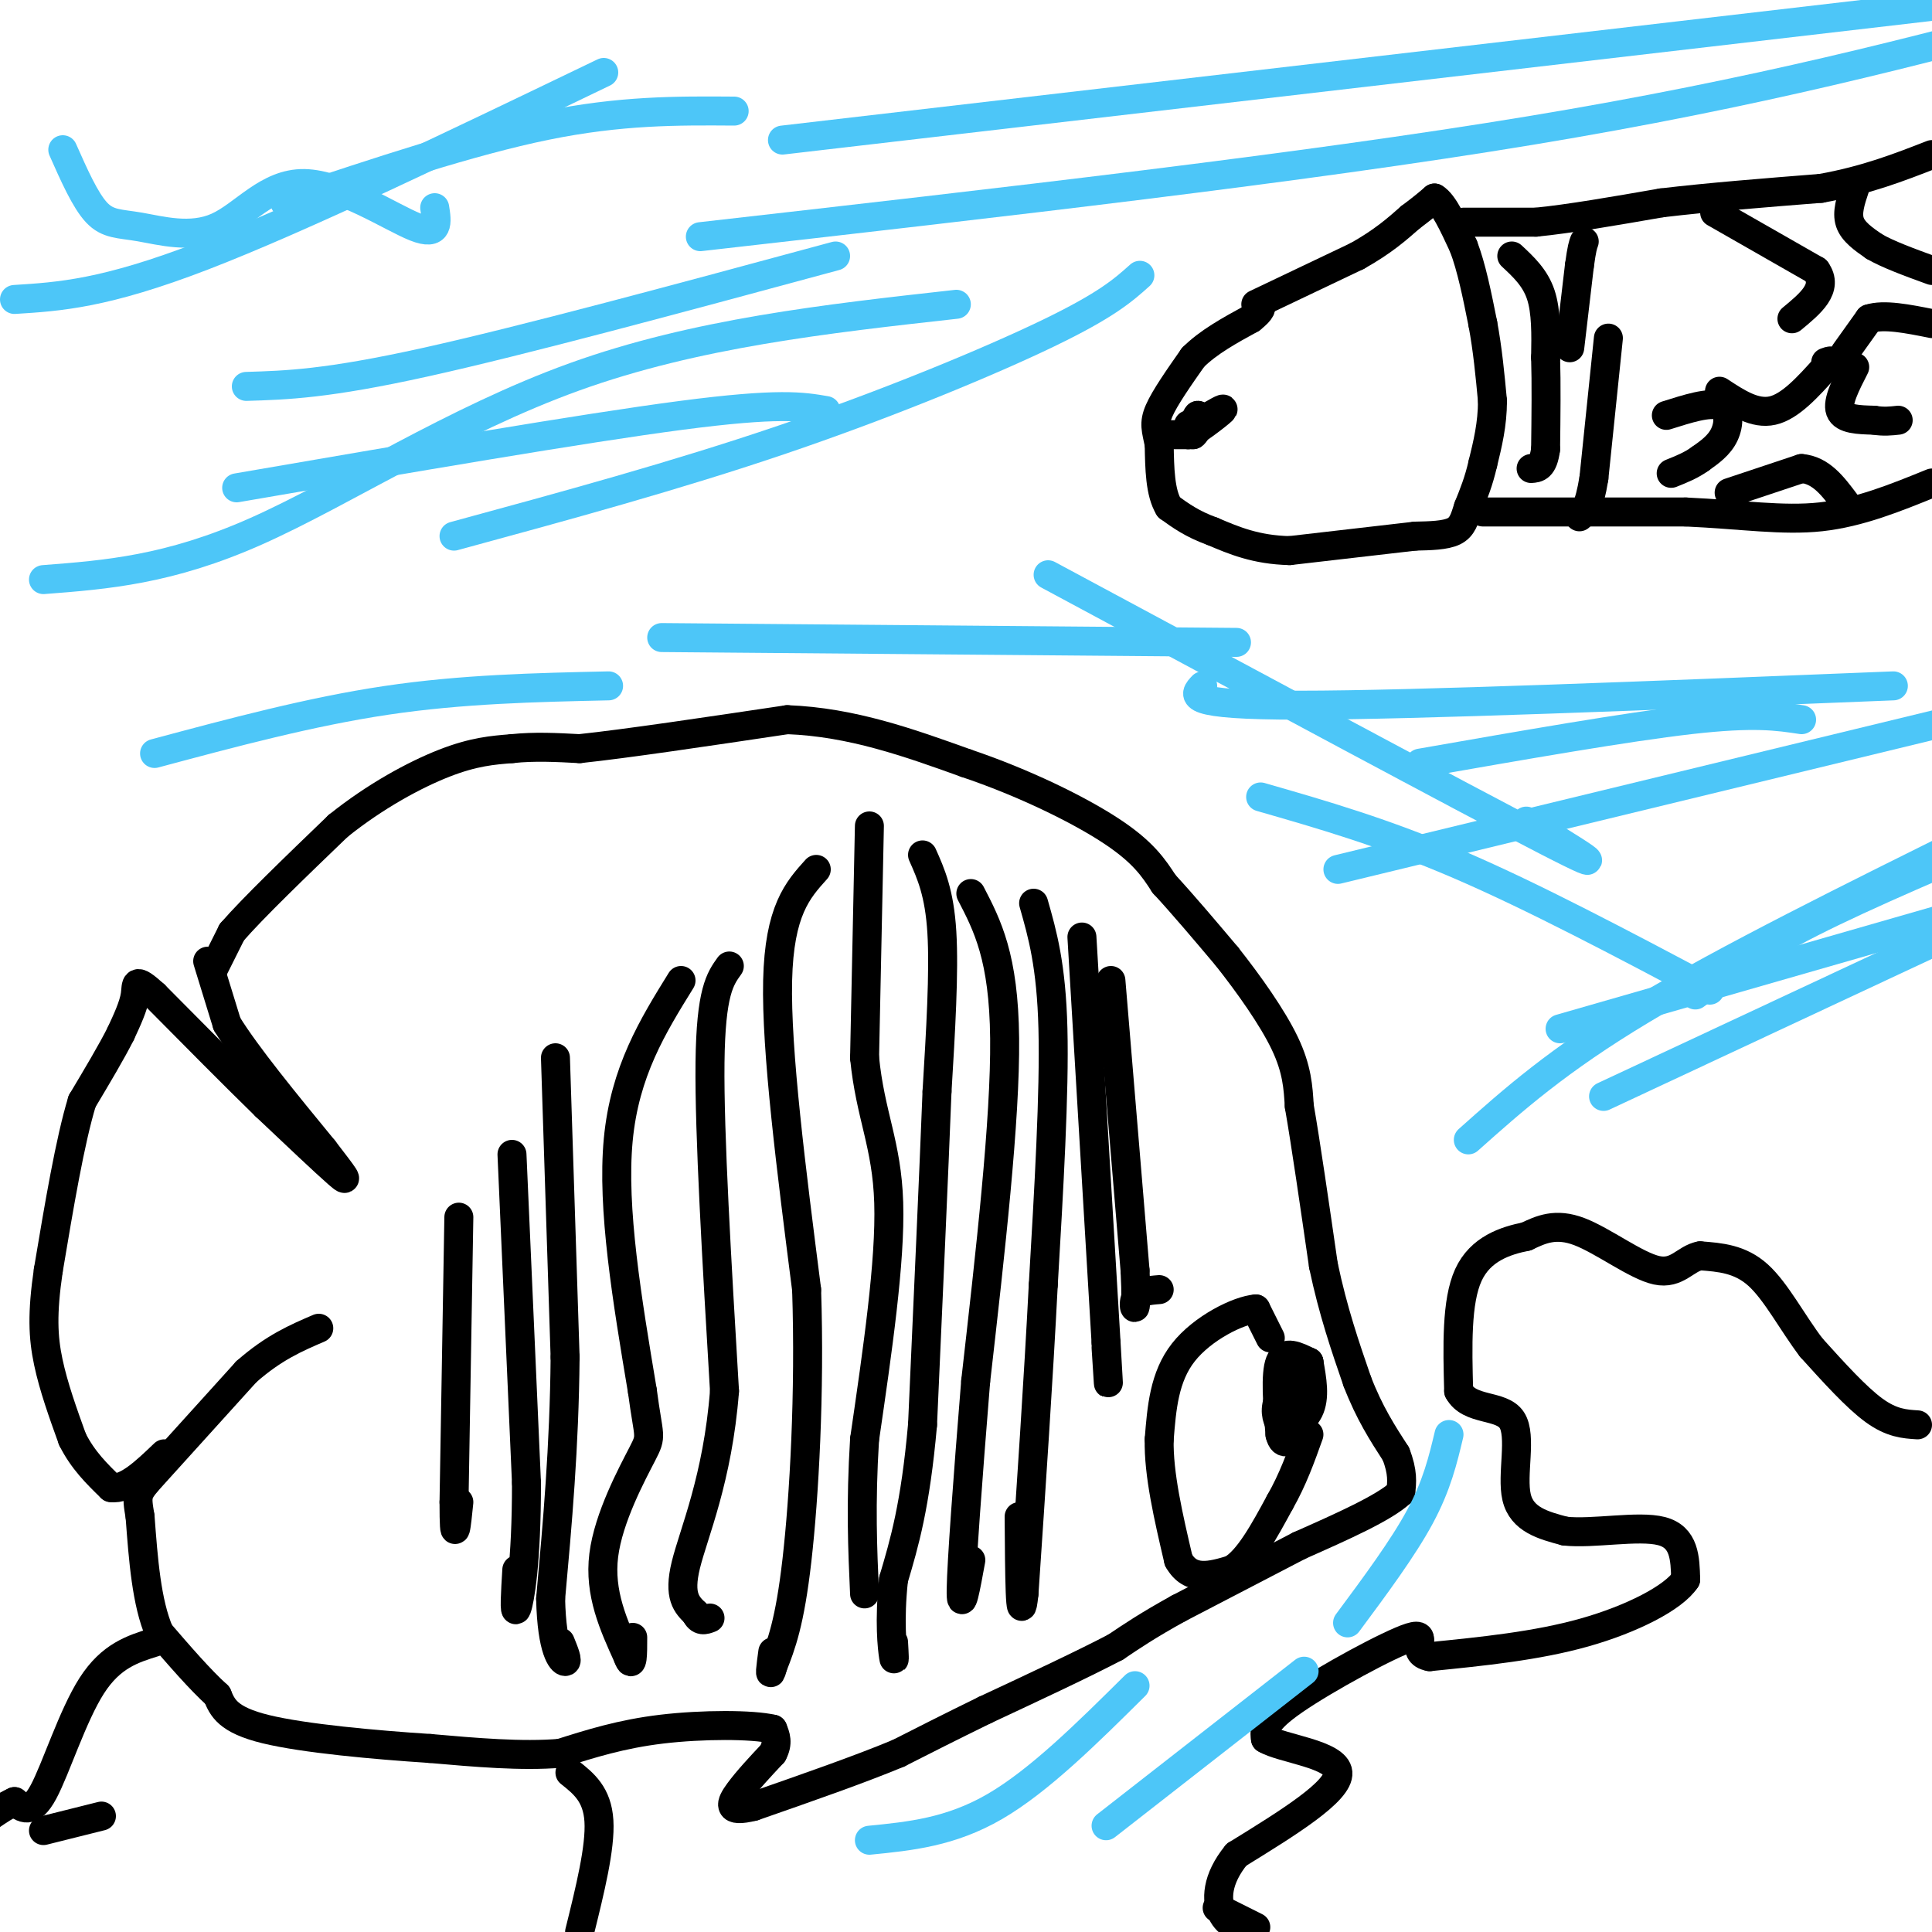 <svg viewBox='0 0 400 400' version='1.1' xmlns='http://www.w3.org/2000/svg' xmlns:xlink='http://www.w3.org/1999/xlink'><g fill='none' stroke='#000000' stroke-width='6' stroke-linecap='round' stroke-linejoin='round'><path d='M44,201c0.000,0.000 4.000,-8.000 4,-8'/><path d='M48,193c4.333,-5.000 13.167,-13.500 22,-22'/><path d='M70,171c7.689,-6.178 15.911,-10.622 22,-13c6.089,-2.378 10.044,-2.689 14,-3'/><path d='M106,155c4.667,-0.500 9.333,-0.250 14,0'/><path d='M120,155c9.500,-1.000 26.250,-3.500 43,-6'/><path d='M163,149c13.333,0.500 25.167,4.750 37,9'/><path d='M200,158c11.933,4.022 23.267,9.578 30,14c6.733,4.422 8.867,7.711 11,11'/><path d='M241,183c4.000,4.333 8.500,9.667 13,15'/><path d='M254,198c4.556,5.756 9.444,12.644 12,18c2.556,5.356 2.778,9.178 3,13'/><path d='M269,229c1.333,7.667 3.167,20.333 5,33'/><path d='M274,262c2.000,9.500 4.500,16.750 7,24'/><path d='M281,286c2.500,6.500 5.250,10.750 8,15'/><path d='M289,301c1.500,3.833 1.250,5.917 1,8'/><path d='M290,309c-3.333,3.167 -12.167,7.083 -21,11'/><path d='M269,320c-7.667,4.000 -16.333,8.500 -25,13'/><path d='M244,333c-6.333,3.500 -9.667,5.750 -13,8'/><path d='M231,341c-6.667,3.500 -16.833,8.250 -27,13'/><path d='M204,354c-7.500,3.667 -12.750,6.333 -18,9'/><path d='M186,363c-8.000,3.333 -19.000,7.167 -30,11'/><path d='M156,374c-5.644,1.400 -4.756,-0.600 -3,-3c1.756,-2.400 4.378,-5.200 7,-8'/><path d='M160,363c1.167,-2.167 0.583,-3.583 0,-5'/><path d='M160,358c-4.178,-1.000 -14.622,-1.000 -23,0c-8.378,1.000 -14.689,3.000 -21,5'/><path d='M116,363c-8.000,0.667 -17.500,-0.167 -27,-1'/><path d='M89,362c-11.311,-0.733 -26.089,-2.067 -34,-4c-7.911,-1.933 -8.956,-4.467 -10,-7'/><path d='M45,351c-3.667,-3.333 -7.833,-8.167 -12,-13'/><path d='M33,338c-2.667,-6.167 -3.333,-15.083 -4,-24'/><path d='M29,314c-0.800,-4.800 -0.800,-4.800 3,-9c3.800,-4.200 11.400,-12.600 19,-21'/><path d='M51,284c5.667,-5.000 10.333,-7.000 15,-9'/><path d='M43,199c0.000,0.000 4.000,13.000 4,13'/><path d='M47,212c4.000,6.500 12.000,16.250 20,26'/><path d='M67,238c4.444,5.778 5.556,7.222 3,5c-2.556,-2.222 -8.778,-8.111 -15,-14'/><path d='M55,229c-6.333,-6.167 -14.667,-14.583 -23,-23'/><path d='M32,206c-4.333,-3.933 -3.667,-2.267 -4,0c-0.333,2.267 -1.667,5.133 -3,8'/><path d='M25,214c-1.833,3.667 -4.917,8.833 -8,14'/><path d='M17,228c-2.500,8.167 -4.750,21.583 -7,35'/><path d='M10,263c-1.311,8.956 -1.089,13.844 0,19c1.089,5.156 3.044,10.578 5,16'/><path d='M15,298c2.167,4.333 5.083,7.167 8,10'/><path d='M23,308c3.167,0.500 7.083,-3.250 11,-7'/><path d='M180,171c0.000,0.000 -1.000,48.000 -1,48'/><path d='M179,219c1.178,11.956 4.622,17.844 5,30c0.378,12.156 -2.311,30.578 -5,49'/><path d='M179,298c-0.833,13.500 -0.417,22.750 0,32'/><path d='M169,180c-3.833,4.250 -7.667,8.500 -8,23c-0.333,14.500 2.833,39.250 6,64'/><path d='M167,267c0.711,21.422 -0.511,42.978 -2,56c-1.489,13.022 -3.244,17.511 -5,22'/><path d='M160,345c-0.833,3.167 -0.417,0.083 0,-3'/><path d='M151,200c-1.917,2.667 -3.833,5.333 -4,20c-0.167,14.667 1.417,41.333 3,68'/><path d='M150,288c-1.400,18.133 -6.400,29.467 -8,36c-1.600,6.533 0.200,8.267 2,10'/><path d='M144,334c0.833,1.833 1.917,1.417 3,1'/><path d='M141,203c-5.833,9.417 -11.667,18.833 -13,33c-1.333,14.167 1.833,33.083 5,52'/><path d='M133,288c1.310,9.988 2.083,8.958 0,13c-2.083,4.042 -7.024,13.155 -8,21c-0.976,7.845 2.012,14.423 5,21'/><path d='M130,343c1.000,2.833 1.000,-0.583 1,-4'/><path d='M115,219c0.000,0.000 2.000,62.000 2,62'/><path d='M117,281c-0.167,18.667 -1.583,34.333 -3,50'/><path d='M114,331c0.244,10.844 2.356,12.956 3,13c0.644,0.044 -0.178,-1.978 -1,-4'/><path d='M106,239c0.000,0.000 3.000,68.000 3,68'/><path d='M109,307c0.022,16.711 -1.422,24.489 -2,26c-0.578,1.511 -0.289,-3.244 0,-8'/><path d='M95,252c0.000,0.000 -1.000,59.000 -1,59'/><path d='M94,311c0.000,9.833 0.500,4.917 1,0'/><path d='M191,177c1.750,3.917 3.500,7.833 4,16c0.500,8.167 -0.250,20.583 -1,33'/><path d='M194,226c-0.667,17.000 -1.833,43.000 -3,69'/><path d='M191,295c-1.500,16.833 -3.750,24.417 -6,32'/><path d='M185,327c-0.933,8.667 -0.267,14.333 0,16c0.267,1.667 0.133,-0.667 0,-3'/><path d='M201,185c3.417,6.583 6.833,13.167 7,30c0.167,16.833 -2.917,43.917 -6,71'/><path d='M202,286c-1.689,20.867 -2.911,37.533 -3,43c-0.089,5.467 0.956,-0.267 2,-6'/><path d='M214,187c1.833,6.417 3.667,12.833 4,26c0.333,13.167 -0.833,33.083 -2,53'/><path d='M216,266c-1.000,19.500 -2.500,41.750 -4,64'/><path d='M212,330c-0.833,8.000 -0.917,-4.000 -1,-16'/><path d='M224,194c0.000,0.000 5.000,84.000 5,84'/><path d='M229,278c0.833,14.167 0.417,7.583 0,1'/><path d='M230,203c0.000,0.000 5.000,60.000 5,60'/><path d='M235,263c0.556,10.756 -0.556,7.644 0,6c0.556,-1.644 2.778,-1.822 5,-2'/><path d='M271,282c-2.500,-1.250 -5.000,-2.500 -6,0c-1.000,2.500 -0.500,8.750 0,15'/><path d='M265,297c0.622,2.600 2.178,1.600 3,-1c0.822,-2.600 0.911,-6.800 1,-11'/><path d='M269,285c-0.821,0.333 -3.375,6.667 -3,9c0.375,2.333 3.679,0.667 5,-2c1.321,-2.667 0.661,-6.333 0,-10'/><path d='M271,282c-1.333,-0.267 -4.667,4.067 -6,7c-1.333,2.933 -0.667,4.467 0,6'/><path d='M265,295c0.333,0.000 1.167,-3.000 2,-6'/><path d='M263,277c0.000,0.000 -3.000,-6.000 -3,-6'/><path d='M260,271c-3.578,0.267 -11.022,3.933 -15,9c-3.978,5.067 -4.489,11.533 -5,18'/><path d='M240,298c-0.167,7.167 1.917,16.083 4,25'/><path d='M244,323c2.500,4.500 6.750,3.250 11,2'/><path d='M255,325c3.500,-2.000 6.750,-8.000 10,-14'/><path d='M265,311c2.667,-4.667 4.333,-9.333 6,-14'/><path d='M260,63c0.000,0.000 21.000,-10.000 21,-10'/><path d='M281,53c5.333,-3.000 8.167,-5.500 11,-8'/><path d='M292,45c2.667,-2.000 3.833,-3.000 5,-4'/><path d='M297,41c1.833,1.000 3.917,5.500 6,10'/><path d='M303,51c1.667,4.333 2.833,10.167 4,16'/><path d='M307,67c1.000,5.333 1.500,10.667 2,16'/><path d='M309,83c0.000,4.833 -1.000,8.917 -2,13'/><path d='M307,96c-0.833,3.667 -1.917,6.333 -3,9'/><path d='M304,105c-0.778,2.467 -1.222,4.133 -3,5c-1.778,0.867 -4.889,0.933 -8,1'/><path d='M293,111c-5.667,0.667 -15.833,1.833 -26,3'/><path d='M267,114c-7.000,-0.167 -11.500,-2.083 -16,-4'/><path d='M251,110c-4.167,-1.500 -6.583,-3.250 -9,-5'/><path d='M242,105c-1.833,-3.000 -1.917,-8.000 -2,-13'/><path d='M240,92c-0.622,-3.089 -1.178,-4.311 0,-7c1.178,-2.689 4.089,-6.844 7,-11'/><path d='M247,74c3.167,-3.167 7.583,-5.583 12,-8'/><path d='M259,66c2.333,-1.833 2.167,-2.417 2,-3'/><path d='M242,90c0.000,0.000 5.000,0.000 5,0'/><path d='M247,90c1.000,-0.667 1.000,-2.333 1,-4'/><path d='M248,86c-0.167,0.000 -1.083,2.000 -2,4'/><path d='M246,90c1.422,-0.578 5.978,-4.022 7,-5c1.022,-0.978 -1.489,0.511 -4,2'/><path d='M249,87c-1.422,0.533 -2.978,0.867 -3,1c-0.022,0.133 1.489,0.067 3,0'/><path d='M303,46c0.000,0.000 15.000,0.000 15,0'/><path d='M318,46c6.833,-0.667 16.417,-2.333 26,-4'/><path d='M344,42c9.833,-1.167 21.417,-2.083 33,-3'/><path d='M377,39c9.333,-1.667 16.167,-4.333 23,-7'/><path d='M307,106c0.000,0.000 42.000,0.000 42,0'/><path d='M349,106c11.733,0.533 20.067,1.867 28,1c7.933,-0.867 15.467,-3.933 23,-7'/><path d='M313,53c2.417,2.250 4.833,4.500 6,8c1.167,3.500 1.083,8.250 1,13'/><path d='M320,74c0.167,5.333 0.083,12.167 0,19'/><path d='M320,93c-0.500,3.833 -1.750,3.917 -3,4'/><path d='M325,72c0.000,0.000 2.000,-17.000 2,-17'/><path d='M327,55c0.500,-3.667 0.750,-4.333 1,-5'/><path d='M333,70c0.000,0.000 -3.000,29.000 -3,29'/><path d='M330,99c-1.000,6.167 -2.000,7.083 -3,8'/><path d='M358,102c0.000,0.000 15.000,-5.000 15,-5'/><path d='M373,97c4.000,0.333 6.500,3.667 9,7'/><path d='M356,81c3.667,2.417 7.333,4.833 11,4c3.667,-0.833 7.333,-4.917 11,-9'/><path d='M378,76c1.833,-1.667 0.917,-1.333 0,-1'/><path d='M384,76c-1.833,3.583 -3.667,7.167 -3,9c0.667,1.833 3.833,1.917 7,2'/><path d='M388,87c2.000,0.333 3.500,0.167 5,0'/><path d='M345,86c4.422,-1.400 8.844,-2.800 11,-2c2.156,0.800 2.044,3.800 1,6c-1.044,2.200 -3.022,3.600 -5,5'/><path d='M352,95c-1.833,1.333 -3.917,2.167 -6,3'/><path d='M384,39c-0.833,2.500 -1.667,5.000 -1,7c0.667,2.000 2.833,3.500 5,5'/><path d='M388,51c2.833,1.667 7.417,3.333 12,5'/><path d='M355,44c0.000,0.000 21.000,12.000 21,12'/><path d='M376,56c2.667,3.667 -1.167,6.833 -5,10'/><path d='M382,73c0.000,0.000 5.000,-7.000 5,-7'/><path d='M387,66c3.000,-1.000 8.000,0.000 13,1'/><path d='M397,295c-2.667,-0.167 -5.333,-0.333 -9,-3c-3.667,-2.667 -8.333,-7.833 -13,-13'/><path d='M375,279c-3.933,-5.178 -7.267,-11.622 -11,-15c-3.733,-3.378 -7.867,-3.689 -12,-4'/><path d='M352,260c-3.071,0.548 -4.750,3.917 -9,3c-4.250,-0.917 -11.071,-6.119 -16,-8c-4.929,-1.881 -7.964,-0.440 -11,1'/><path d='M316,256c-4.289,0.867 -9.511,2.533 -12,8c-2.489,5.467 -2.244,14.733 -2,24'/><path d='M302,288c2.238,4.202 8.833,2.708 11,6c2.167,3.292 -0.095,11.369 1,16c1.095,4.631 5.548,5.815 10,7'/><path d='M324,317c5.778,0.644 15.222,-1.244 20,0c4.778,1.244 4.889,5.622 5,10'/><path d='M349,327c-2.467,3.778 -11.133,8.222 -21,11c-9.867,2.778 -20.933,3.889 -32,5'/><path d='M296,343c-4.500,-0.810 0.250,-5.333 -4,-4c-4.250,1.333 -17.500,8.524 -24,13c-6.500,4.476 -6.250,6.238 -6,8'/><path d='M262,360c3.333,2.044 14.667,3.156 15,7c0.333,3.844 -10.333,10.422 -21,17'/><path d='M256,384c-4.200,5.133 -4.200,9.467 -3,12c1.200,2.533 3.600,3.267 6,4'/><path d='M260,399c0.000,0.000 -8.000,-4.000 -8,-4'/><path d='M32,340c-4.511,1.400 -9.022,2.800 -13,9c-3.978,6.200 -7.422,17.200 -10,22c-2.578,4.800 -4.289,3.400 -6,2'/><path d='M3,373c-1.833,0.833 -3.417,1.917 -5,3'/><path d='M9,379c0.000,0.000 12.000,-3.000 12,-3'/><path d='M118,367c2.833,2.250 5.667,4.500 6,10c0.333,5.500 -1.833,14.250 -4,23'/></g>
<g fill='none' stroke='#4DC6F8' stroke-width='6' stroke-linecap='round' stroke-linejoin='round'><path d='M13,31c2.326,5.249 4.652,10.497 7,13c2.348,2.503 4.718,2.259 9,3c4.282,0.741 10.478,2.467 16,0c5.522,-2.467 10.371,-9.126 18,-9c7.629,0.126 18.037,7.036 23,9c4.963,1.964 4.482,-1.018 4,-4'/><path d='M51,80c8.333,-0.250 16.667,-0.500 37,-5c20.333,-4.500 52.667,-13.250 85,-22'/><path d='M94,111c23.022,-6.267 46.044,-12.533 68,-20c21.956,-7.467 42.844,-16.133 55,-22c12.156,-5.867 15.578,-8.933 19,-12'/><path d='M145,49c62.333,-7.083 124.667,-14.167 172,-22c47.333,-7.833 79.667,-16.417 112,-25'/><path d='M162,29c0.000,0.000 275.000,-32.000 275,-32'/><path d='M249,142c-1.917,2.000 -3.833,4.000 20,4c23.833,0.000 73.417,-2.000 123,-4'/><path d='M277,180c0.000,0.000 132.000,-32.000 132,-32'/><path d='M323,213c0.000,0.000 87.000,-25.000 87,-25'/><path d='M332,227c0.000,0.000 77.000,-36.000 77,-36'/><path d='M9,120c13.000,-1.000 26.000,-2.000 44,-10c18.000,-8.000 41.000,-23.000 66,-32c25.000,-9.000 52.000,-12.000 79,-15'/><path d='M3,62c9.333,-0.583 18.667,-1.167 39,-9c20.333,-7.833 51.667,-22.917 83,-38'/><path d='M59,42c19.250,-6.417 38.500,-12.833 54,-16c15.500,-3.167 27.250,-3.083 39,-3'/><path d='M49,101c35.833,-6.167 71.667,-12.333 92,-15c20.333,-2.667 25.167,-1.833 30,-1'/><path d='M32,156c16.167,-4.333 32.333,-8.667 48,-11c15.667,-2.333 30.833,-2.667 46,-3'/><path d='M137,132c0.000,0.000 119.000,1.000 119,1'/><path d='M217,119c43.250,23.250 86.500,46.500 103,55c16.500,8.500 6.250,2.250 -4,-4'/><path d='M261,165c12.750,3.667 25.500,7.333 41,14c15.500,6.667 33.750,16.333 52,26'/><path d='M351,206c6.250,-4.583 12.500,-9.167 24,-15c11.500,-5.833 28.250,-12.917 45,-20'/><path d='M304,236c9.250,-8.250 18.500,-16.500 36,-27c17.500,-10.500 43.250,-23.250 69,-36'/><path d='M294,158c21.417,-3.750 42.833,-7.500 56,-9c13.167,-1.500 18.083,-0.750 23,0'/><path d='M180,381c8.417,-0.833 16.833,-1.667 26,-7c9.167,-5.333 19.083,-15.167 29,-25'/><path d='M229,378c0.000,0.000 41.000,-32.000 41,-32'/><path d='M279,336c5.750,-7.750 11.500,-15.500 15,-22c3.500,-6.500 4.750,-11.750 6,-17'/></g>
</svg>